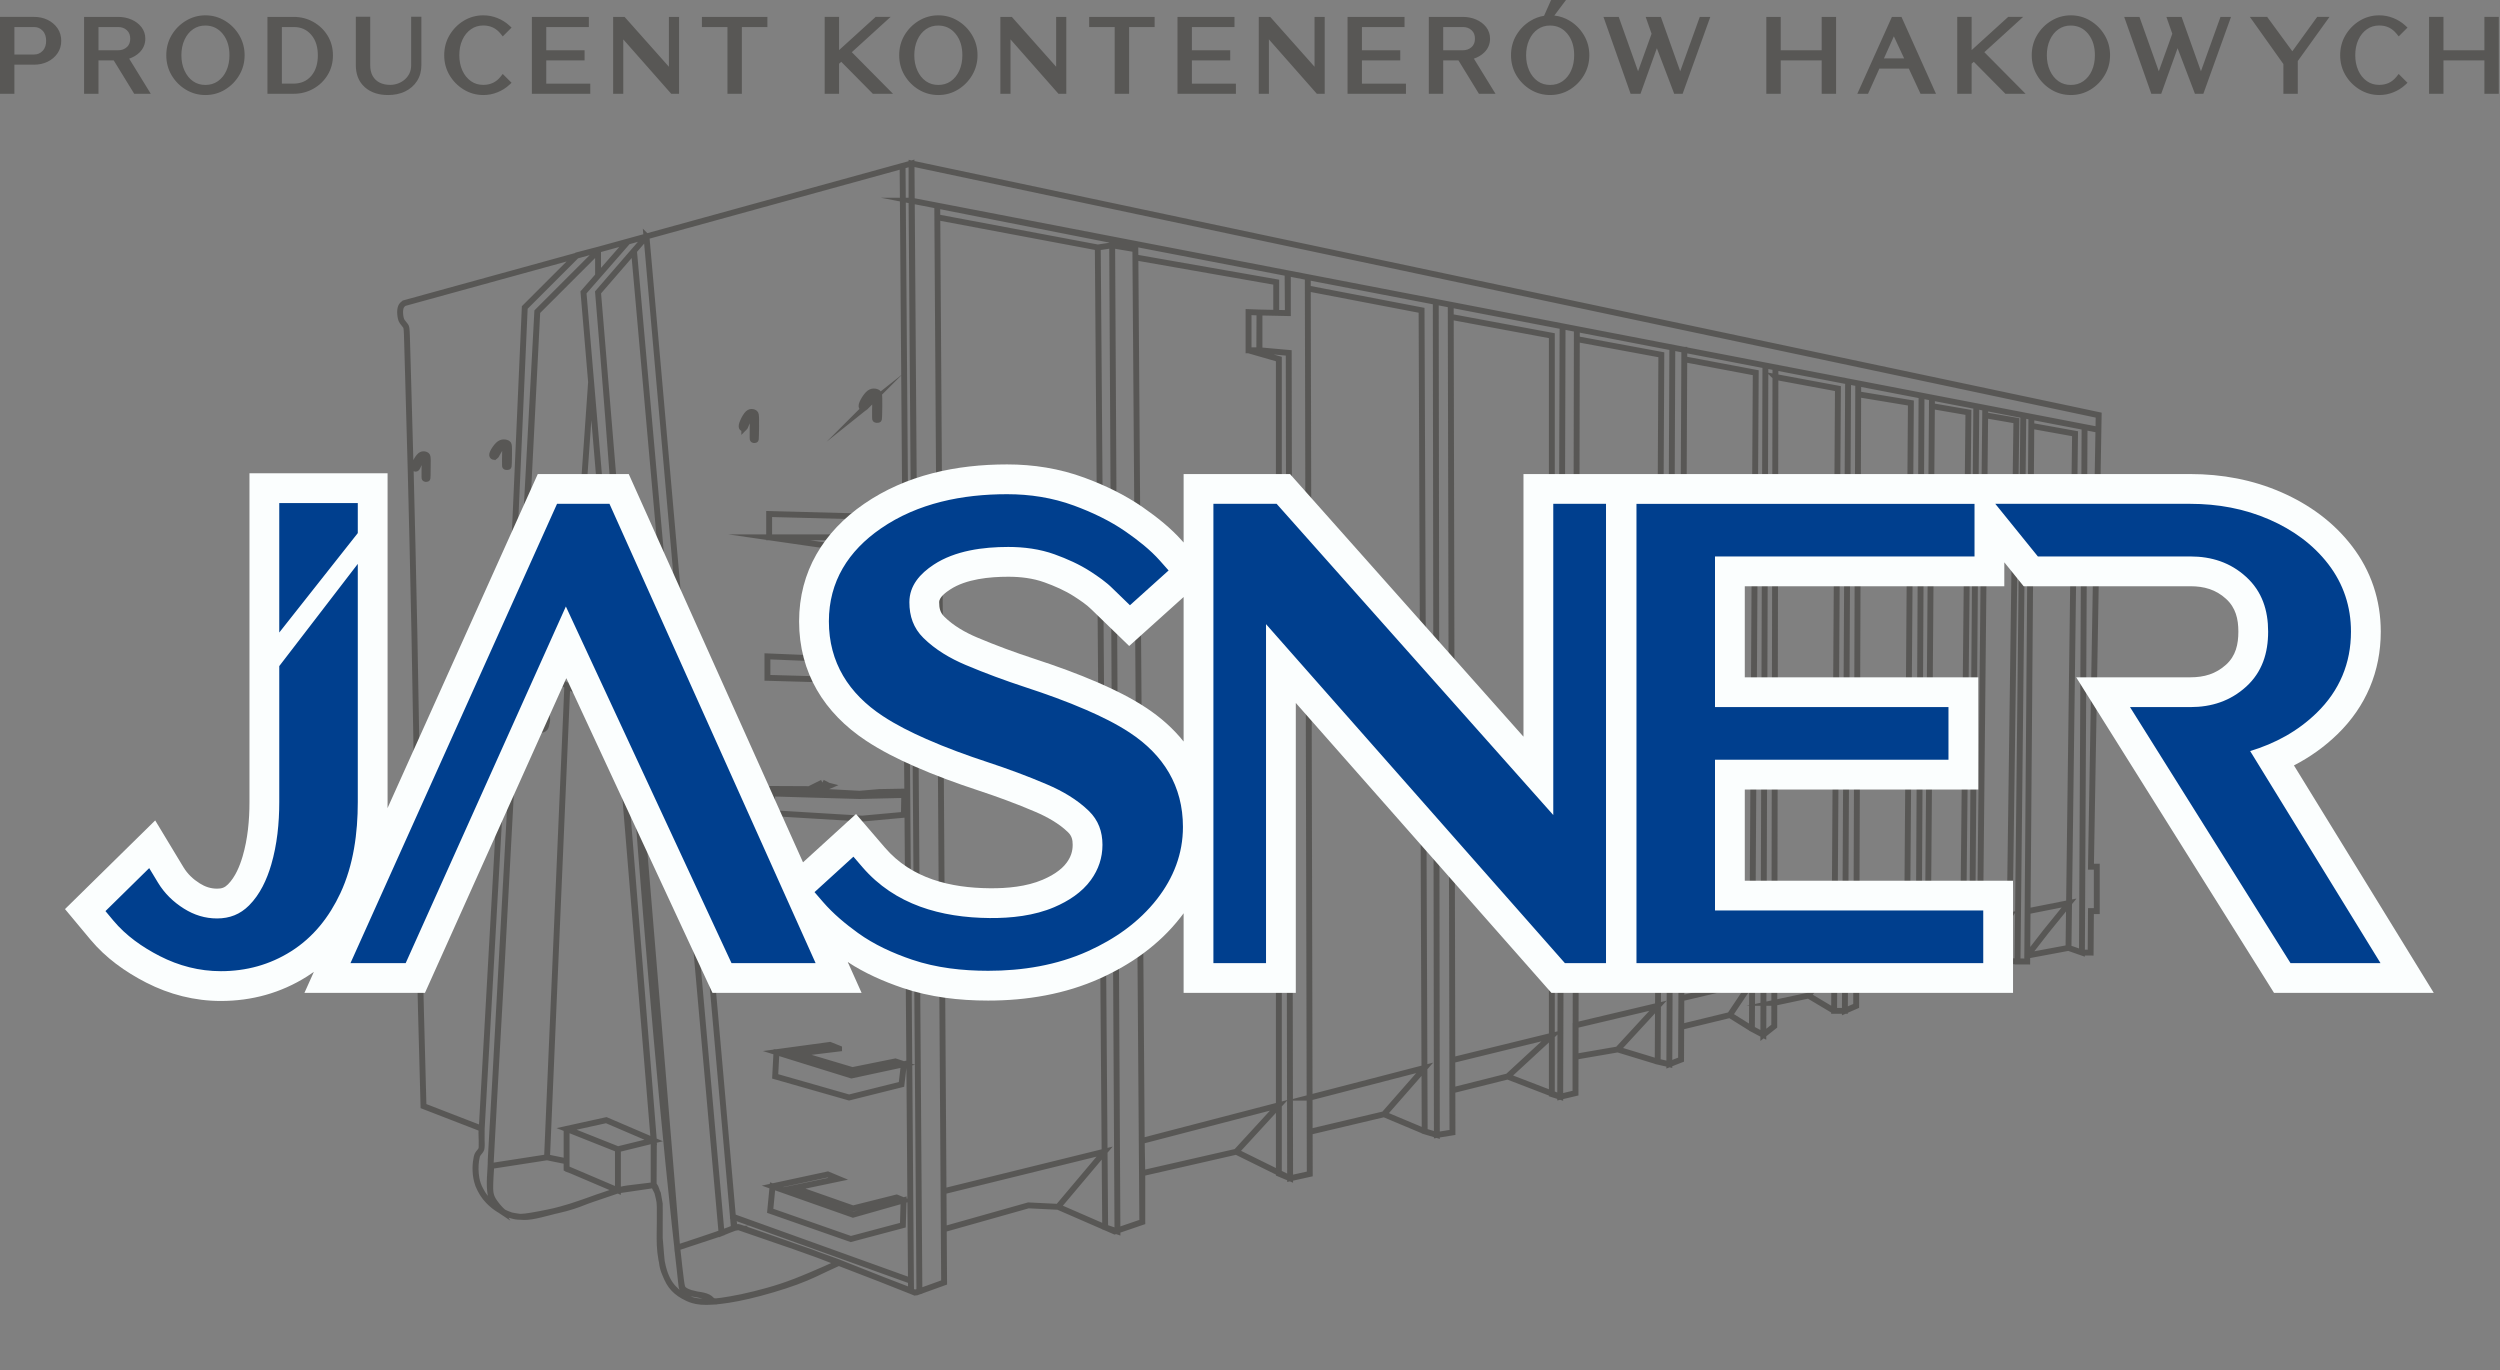 <?xml version="1.0" encoding="UTF-8" standalone="no"?> <svg xmlns="http://www.w3.org/2000/svg" xmlns:xlink="http://www.w3.org/1999/xlink" xmlns:serif="http://www.serif.com/" width="100%" height="100%" viewBox="0 0 208 114" version="1.1" xml:space="preserve" style="fill-rule:evenodd;clip-rule:evenodd;stroke-miterlimit:22.926;"><rect x="0" y="0" width="208" height="114" fill="#808080" stroke="none"/> <g> <path d="M168.668,79.506l0.028,-3.692l3.451,-0.682l-1.929,2.377l-1.55,1.997Zm-0.329,-44.955l0.673,0.13l-0.348,45.318l-0.806,-0l0.481,-45.448Zm0.673,0.13l4.424,0.854l-0.219,43.719l-1.118,-0.389l0.545,-42.78l-3.638,-0.656l0.006,-0.748Zm-4.3,45.243l0,-3.178l2.5,-0.576l-2.5,3.754Zm0.46,-45.985l3.167,0.612l-0.481,45.433l-0.697,-0.014l0.603,-44.972l-2.598,-0.45l0.006,-0.609Zm-4.774,43.971l0,2.928l1.625,0.134l1.319,-3.849l-2.944,0.787Zm-5.957,3.596l0,-2.035l4.224,-1.03l-2.195,2.717l-2.029,0.348Zm9.986,-47.71l0.745,0.143l-0.472,47.197l-0.636,0.03l0.363,-47.37Zm-3.686,-0.712l3.686,0.712l-0.363,47.37l-0.762,-0.073l0.47,-46.781l-3.037,-0.526l0.006,-0.702Zm-0.869,-0.168l0.869,0.168l-0.374,48.944l-0.745,0.198l0.25,-49.31Zm-0,0l-0.25,49.31l-1.009,-0l0.025,-0.025l0.348,-48.671l-4.384,-0.726l0.003,-0.904l5.267,1.016Zm-6.111,-1.179l0.844,0.163l-0.171,51.793l-0.94,0.411l0.267,-52.367Zm-6.139,51.7l0.005,-2.47l4.996,-1.013l-2.157,2.878l-2.844,0.605Zm-7.733,-0.376l-0.011,2.375l4.046,-0.984l1.858,-2.779l-5.893,1.388Zm7.825,-51.699l5.202,0.969l-0.318,51.773l0.896,-0l0.267,-52.367l-6.044,-1.167l-0.003,0.792Zm-0.832,-0.953l0.835,0.161l-0.098,54.806l-0.909,0.725l0.172,-55.692Zm-6.747,-1.303l-0,0.783l5.943,1.121l-0.319,54.587l0.951,0.504l0.172,-55.692l-6.747,-1.303Zm-9.053,58.814l0,-2.615l6.862,-1.626l-3.348,3.635l-3.514,0.606Zm8.055,-59.006l0.998,0.192l-0.27,59.056l-0.977,0.385l0.249,-59.633Zm-7.945,-0.7l7.031,1.303l-0.303,58.809l0.968,0.221l0.249,-59.633l-7.944,-1.534l-0.001,0.834Zm-67.2,16.491l5.027,0.727l0,-0.727l-5.027,0Zm-0,-1.938l-0,1.938l6.966,0l3.937,0.394l0,-1.878l-3.907,-0.272l-6.996,-0.182Zm-0.143,11.842l-0,1.787l6.422,0.181l4.481,-0.182l-0,-1.658l-4.574,0.133l-6.329,-0.261Zm0.395,11.41l-0.002,1.635l7.493,0.454l3.468,-0.318l0.03,-1.649l-3.721,0.09l-7.268,-0.212Zm4.179,-0.909l-1.09,0.545l-3.089,-0.015l-0,0.379l7.268,0.212l3.721,-0.09l0.005,-0.281l-2.09,0.038l-1.637,0.141l-3.595,-0.194l1.083,-0.462l-0.122,-0.031l-0.454,-0.242Zm-4.076,12.035l-0,1.859l6.689,0.954l3.952,-0.727l0.075,-1.897l-3.962,0.72l-6.754,-0.909Zm3.907,-1.121l-3.907,1.121l6.754,0.909l3.962,-0.72l-0.733,-0.185l-3.259,0.571l-4.574,-0.605l2.806,-0.799l-1.049,-0.292Zm-3.653,11.516l-0.106,2.014l6.148,1.757l4.362,-1.09l0.197,-1.681l-4.361,0.939l-6.24,-1.939Zm5.21,-0.303l-0.757,-0.303l-4.453,0.606l6.24,1.939l4.361,-0.939l-0.707,-0.231l-3.572,0.722l-4.595,-1.37l3.483,-0.424Zm-5.534,11.464l-0.197,2.037l6.708,2.347l4.331,-1.151l0.061,-2.067l-4.209,1.196l-6.694,-2.362Zm4.594,-0.989l-4.594,0.989l6.694,2.362l4.209,-1.196l-0.583,-0.236l-3.626,0.91l-4.865,-1.708l3.63,-0.761l-0.865,-0.36Zm-7.89,3.521l14.809,5.33l0.011,0.825l-8.317,-3.205l-6.036,-2.081l-0.311,0.054l-0.156,-0.923Zm-0.036,0.99c-0.225,0.084 -0.568,0.225 -1.352,0.498c-0.784,0.273 -2.008,0.677 -2.622,0.879c-0.615,0.203 -0.62,0.205 -0.623,0.206c-0.002,0.001 -0.002,0.001 -0.002,0.004c0,0.004 0.001,0.01 0.06,0.54c0.059,0.528 0.175,1.58 0.252,2.154c0.077,0.575 0.115,0.673 0.23,0.774c0.114,0.101 0.307,0.206 0.586,0.29c0.279,0.084 0.644,0.148 0.904,0.208c0.261,0.059 0.416,0.114 0.552,0.201c0.137,0.087 0.255,0.206 0.404,0.258c0.148,0.051 0.327,0.035 0.716,-0.021c0.388,-0.057 0.987,-0.154 1.667,-0.297c0.68,-0.144 1.441,-0.334 2.17,-0.539c0.728,-0.205 1.423,-0.426 2.267,-0.752c0.845,-0.326 1.838,-0.757 2.474,-1.036c0.637,-0.279 0.916,-0.407 1.058,-0.473c0.142,-0.066 0.146,-0.07 0.144,-0.073c-0.001,-0.004 -0.009,-0.007 -0.805,-0.293c-0.795,-0.286 -2.378,-0.856 -3.751,-1.342c-1.371,-0.487 -2.532,-0.891 -3.14,-1.097c-0.607,-0.207 -0.66,-0.215 -0.69,-0.221c-0.031,-0.005 -0.038,-0.006 -0.044,-0.006c-0.006,0 -0.011,0.001 -0.067,0.015c-0.056,0.014 -0.163,0.04 -0.388,0.123Zm-20.157,-3.588c-0.007,0.397 0.017,0.599 0.066,0.784c0.049,0.185 0.123,0.352 0.305,0.611c0.181,0.259 0.469,0.609 0.72,0.807c0.25,0.197 0.463,0.243 0.672,0.284c0.208,0.041 0.412,0.079 0.662,0.108c0.25,0.029 0.546,0.05 1.017,-0.024c0.471,-0.074 1.118,-0.245 1.668,-0.387c0.551,-0.141 1.006,-0.255 1.565,-0.431c0.559,-0.175 1.222,-0.413 1.897,-0.648c0.676,-0.234 1.364,-0.465 1.708,-0.58l0.343,-0.116l-0.306,-0.13c-0.306,-0.13 -0.918,-0.391 -1.629,-0.693c-0.71,-0.303 -1.519,-0.647 -1.924,-0.82c-0.406,-0.173 -0.409,-0.174 -0.41,-0.174c-0.001,-0.001 -0.001,-0.001 -0.001,-0.002l-0,-0.604c-0,-0.001 -0,-0.001 -0.001,-0.001c-0,0 -0.001,-0 -0.269,-0.054c-0.269,-0.055 -0.804,-0.164 -1.075,-0.219c-0.27,-0.055 -0.276,-0.057 -0.281,-0.057c-0.005,-0 -0.01,0 -0.723,0.111c-0.713,0.111 -2.136,0.331 -2.905,0.45c-0.769,0.119 -0.885,0.137 -0.945,0.146c-0.059,0.009 -0.062,0.01 -0.064,0.012c-0.001,0.001 -0.002,0.004 -0.002,0.012c-0.001,0.008 -0.002,0.022 -0.022,0.324c-0.02,0.303 -0.059,0.894 -0.066,1.291Zm11.96,-77.764l-2.99,3.455l6.588,79.481l3.687,-1.217l-7.285,-81.719Zm1.038,-1.199l7.277,82.494l-1.03,0.424l-7.285,-81.719l1.038,-1.199Zm0.599,75.216l0,3.719l-2.974,0.436l0,-3.423l2.974,-0.732Zm-7.244,-0.964l3.301,-0.727l3.943,1.691l-2.974,0.732l-4.27,-1.696Zm-0,-0l-0,3.301l4.27,1.818l0,-3.423l-4.27,-1.696Zm-1.627,2.364l1.627,0.331l-0,-2.695l3.301,-0.727l3.943,1.691l-2.942,-35.544l-4.243,-2.285l-1.686,39.229Zm1.686,-39.229l-1.686,39.229l-4.701,0.728l2.161,-39.678l0.076,0.076c0.178,0.383 0.355,0.765 0.576,1.206c0.221,0.44 0.485,0.938 0.664,1.254c0.179,0.316 0.275,0.452 0.371,0.572c0.097,0.121 0.195,0.226 0.317,0.257c0.122,0.031 0.269,-0.013 0.359,-0.125c0.091,-0.112 0.127,-0.292 0.148,-0.443c0.022,-0.151 0.03,-0.274 0.005,-0.457c-0.025,-0.183 -0.084,-0.428 -0.2,-0.766c-0.117,-0.338 -0.291,-0.769 -0.433,-1.093c-0.142,-0.324 -0.25,-0.542 -0.414,-0.821c-0.163,-0.279 -0.381,-0.62 -0.572,-0.872c-0.19,-0.252 -0.352,-0.417 -0.4,-0.532c-0.047,-0.116 0.02,-0.183 0.118,-0.198c0.098,-0.015 0.227,0.023 0.443,0.104c0.215,0.081 0.519,0.205 0.818,0.337c0.3,0.132 0.595,0.272 0.948,0.455c0.353,0.184 0.763,0.41 1.006,0.545c0.244,0.135 0.32,0.178 0.396,0.222Zm-4.046,0.589c0.344,0.76 0.867,1.831 1.22,2.407c0.353,0.576 0.534,0.657 0.711,0.591c0.177,-0.065 0.348,-0.278 0.414,-0.54c0.066,-0.262 0.025,-0.575 -0.151,-1.1c-0.177,-0.525 -0.49,-1.262 -0.773,-1.802c-0.283,-0.541 -0.535,-0.884 -0.732,-1.167c-0.197,-0.282 -0.338,-0.504 -0.363,-0.615c-0.025,-0.111 0.066,-0.111 0.464,0.035c0.399,0.146 1.106,0.439 1.797,0.793c0.692,0.353 1.368,0.767 2.327,1.301c0.959,0.533 2.201,1.187 2.823,1.527c0.622,0.341 0.624,0.367 0.593,0.005c-0.03,-0.362 -0.094,-1.113 -0.126,-1.489c-0.031,-0.375 -0.031,-0.375 -0.579,-0.697c-0.548,-0.322 -1.643,-0.965 -2.468,-1.449c-0.825,-0.483 -1.38,-0.807 -1.949,-1.098c-0.568,-0.291 -1.15,-0.549 -1.681,-0.696c-0.53,-0.147 -1.009,-0.182 -1.311,-0.196c-0.301,-0.013 -0.424,-0.005 -0.572,0.06c-0.148,0.065 -0.321,0.187 -0.428,0.313c-0.107,0.127 -0.147,0.258 -0.167,0.415c-0.02,0.156 -0.02,0.338 -0.01,0.524c0.011,0.187 0.033,0.378 0.083,0.581c0.05,0.204 0.128,0.419 0.249,0.753c0.121,0.333 0.285,0.783 0.629,1.544Zm8.173,-0.429l-3.781,-2.222l1.631,-23.211l2.15,25.433Zm-1.569,-36.343l0,2.064l-1.211,1.386l0.63,7.46l-1.631,23.211l-1.462,-0.849l-1.454,-0.605l-0.848,-0.106l-0.479,0.015l1.399,-27.52l5.056,-5.056Zm-6.784,36.462l-0.727,-1.999c-0.722,12.855 -1.445,25.71 -2.168,38.565c-0.07,0.405 0.04,1.159 -0.007,1.567c-0.042,0.366 -0.311,0.398 -0.394,0.741c-0.219,0.904 -0.088,2.062 0.214,2.618c0.25,0.461 0.308,0.633 0.769,1.12l0.476,0.425l0.502,0.336c-0.27,-0.425 -0.716,-0.78 -0.81,-1.275c-0.186,-0.972 -0,-1.979 -0,-2.968l0.934,-16.537l1.211,-22.593Zm6.914,-36.592l-5.186,5.186l-1.485,27.529l-0.788,-0l1.231,-27.879l4.344,-4.344l1.884,-0.492Zm3.898,-1.074l-4.028,4.654c2.314,27.551 3.83,55.182 6.94,82.655c0.116,1.024 2.161,0.392 2.606,1.321c-0,0 -1.249,0.065 -1.863,-0.188c-0.863,-0.355 -1.542,-0.832 -1.944,-1.744c-0.455,-1.029 -0.396,-0.879 -0.604,-3.358l0,-2.848l-0.153,-0.867l-0.355,-0.69l0,-0.492l0.018,-3.235l-2.568,-31.872l-3.288,-38.682l3.698,-4.23l1.541,-0.424Zm18.166,14.248c-0.073,0.058 -0.163,0.051 -0.221,-0.004c-0.058,-0.055 -0.082,-0.159 0.006,-0.374c0.087,-0.215 0.287,-0.54 0.466,-0.728c0.178,-0.189 0.336,-0.24 0.483,-0.243c0.146,-0.003 0.282,0.041 0.362,0.102c0.081,0.06 0.106,0.136 0.113,0.503c0.008,0.367 -0.004,1.024 -0.013,1.364c-0.01,0.34 -0.017,0.364 -0.056,0.379c-0.038,0.015 -0.106,0.022 -0.156,0.017c-0.05,-0.005 -0.082,-0.022 -0.102,-0.037c-0.019,-0.016 -0.026,-0.029 -0.03,-0.16c-0.004,-0.132 -0.004,-0.382 -0,-0.664c0.004,-0.282 0.012,-0.596 0.014,-0.797c0.003,-0.201 0.001,-0.288 -0.034,-0.343c-0.035,-0.056 -0.101,-0.079 -0.166,-0.055c-0.064,0.023 -0.125,0.093 -0.206,0.224c-0.08,0.131 -0.18,0.322 -0.257,0.48c-0.077,0.156 -0.131,0.279 -0.203,0.336Zm-10.027,1.687c-0.059,0.057 -0.133,0.05 -0.18,-0.005c-0.046,-0.054 -0.066,-0.157 0.005,-0.37c0.072,-0.212 0.234,-0.535 0.379,-0.721c0.146,-0.187 0.274,-0.237 0.393,-0.24c0.119,-0.004 0.23,0.04 0.295,0.1c0.066,0.06 0.086,0.135 0.092,0.499c0.006,0.363 -0.003,1.013 -0.011,1.35c-0.008,0.337 -0.014,0.36 -0.045,0.375c-0.031,0.015 -0.087,0.023 -0.128,0.018c-0.04,-0.006 -0.066,-0.023 -0.082,-0.038c-0.016,-0.015 -0.022,-0.028 -0.025,-0.158c-0.003,-0.13 -0.003,-0.378 0.001,-0.657c0.003,-0.28 0.009,-0.591 0.011,-0.789c0.002,-0.199 0,-0.286 -0.028,-0.34c-0.028,-0.055 -0.082,-0.078 -0.134,-0.055c-0.053,0.023 -0.103,0.092 -0.168,0.222c-0.066,0.129 -0.147,0.32 -0.21,0.475c-0.062,0.156 -0.106,0.277 -0.165,0.334Zm-20.72,2.368c-0.068,0.05 -0.154,0.044 -0.209,-0.004c-0.055,-0.048 -0.078,-0.138 0.005,-0.324c0.084,-0.187 0.273,-0.469 0.443,-0.633c0.169,-0.163 0.318,-0.207 0.457,-0.21c0.14,-0.003 0.268,0.035 0.345,0.088c0.076,0.052 0.1,0.118 0.107,0.437c0.007,0.318 -0.004,0.888 -0.013,1.184c-0.009,0.295 -0.017,0.315 -0.053,0.328c-0.036,0.014 -0.101,0.02 -0.148,0.015c-0.048,-0.004 -0.078,-0.019 -0.096,-0.032c-0.019,-0.013 -0.026,-0.025 -0.029,-0.139c-0.004,-0.114 -0.004,-0.331 -0,-0.576c0.003,-0.245 0.011,-0.517 0.013,-0.692c0.003,-0.174 0.001,-0.25 -0.032,-0.298c-0.033,-0.048 -0.096,-0.068 -0.157,-0.048c-0.061,0.021 -0.119,0.081 -0.196,0.195c-0.076,0.114 -0.171,0.28 -0.244,0.416c-0.073,0.137 -0.124,0.243 -0.193,0.293Zm-6.542,0.989c-0.055,0.05 -0.125,0.044 -0.169,-0.004c-0.044,-0.048 -0.063,-0.138 0.004,-0.324c0.068,-0.187 0.221,-0.469 0.358,-0.633c0.137,-0.163 0.258,-0.207 0.371,-0.21c0.112,-0.003 0.216,0.036 0.278,0.088c0.062,0.052 0.081,0.119 0.087,0.437c0.005,0.318 -0.004,0.889 -0.011,1.184c-0.007,0.295 -0.013,0.315 -0.042,0.329c-0.03,0.013 -0.082,0.019 -0.121,0.015c-0.038,-0.005 -0.062,-0.02 -0.077,-0.033c-0.015,-0.013 -0.021,-0.025 -0.024,-0.139c-0.003,-0.114 -0.003,-0.331 0,-0.576c0.003,-0.245 0.009,-0.517 0.011,-0.692c0.002,-0.174 0.001,-0.25 -0.026,-0.298c-0.026,-0.048 -0.078,-0.068 -0.127,-0.047c-0.049,0.02 -0.096,0.081 -0.158,0.194c-0.062,0.114 -0.139,0.28 -0.198,0.417c-0.059,0.136 -0.1,0.242 -0.156,0.292Zm86.17,49.241l-0,2.514l4.616,-1.164l3.665,-3.38l-8.281,2.03Zm9.174,-61.054l1.186,0.229l-0.111,63.568l-1.272,0.303l0.197,-64.1Zm-9.304,-0.79l8.411,1.568l0,63.1l0.696,0.222l0.197,-64.1l-9.306,-1.796l0.002,1.006Zm-1.246,-1.246l1.244,0.24l0.145,68.864l-1.299,0.21l-0.09,-69.314Zm-10.498,66.211l0.006,2.843l6.187,-1.464l3.382,-3.859l-9.575,2.48Zm-13.918,6.285l-0.048,-2.683l11.408,-2.969l-3.546,3.866l-7.814,1.786Zm13.769,-73.612l9.465,1.817l0.259,68.31l1.013,0.303l-0.09,-69.314l-10.649,-2.056l0.002,0.94Zm-4.93,5.147l2.521,0.726l0,67.771l0.937,0.392l-0.115,-68.674l-2.434,-0.219l-0.909,0.004Zm3.247,-6.411l0.024,3.314l-2.362,-0.05l-0,3.143l2.434,0.219l0.115,68.674l1.635,-0.363l-0.165,-74.613l-1.681,-0.324Zm-2.338,3.264l-0.909,-0.033l0,3.18l0.893,-0.004l0.016,-3.143Zm-12.202,-6.071l-0,0.49l1.875,0.317l0.005,0.681l11.715,2.059l0,2.554l0.969,0.02l0,-3.31l-14.564,-2.811Zm-0.054,0.481l1.929,0.326l0.579,80.935l-2.069,0.708l-0.439,-81.969Zm-14.031,78.708l13.401,-3.302l-3.87,4.593l-2.468,-0.121l-7.043,1.989l-0.02,-3.159Zm12.835,-78.527l-13.351,-2.514l-0.006,-0.968l14.553,2.874l0,0.427l-1.196,0.181Zm1.196,-0.181l-1.196,0.181l0.613,81.524l1.022,0.343l-0.439,-82.048Zm-16.693,-3.714l0.656,90.749l2.055,-0.741l-0.571,-89.595l-2.14,-0.413Zm-0,-3.098l0.654,93.848l-0.381,0.098l-0.317,-0.128l-0.7,-93.613l0.744,-0.205Zm-0,-0l-0,3.098l98.749,19.062l0.021,-1.209l-98.77,-20.951Zm2.682,88.679l7.043,-1.989l2.468,0.121l4.707,2.049l2.301,-0.787l0,-4.059l7.814,-1.786l4.483,2.21l1.635,-0.363l-0.008,-3.503l6.187,-1.464l3.379,1.42l1.016,0.304l1.299,-0.21l-0.013,-3.5l4.603,-1.151l4.374,1.683l1.272,-0.303l0,-3.028l3.514,-0.606l3.324,1.012l0.968,0.221l0.977,-0.385l0.013,-2.726l4.046,-0.984l1.835,1.145l0.951,0.504l0.909,-0.725l0.003,-1.939l2.844,-0.605l2.132,1.272l0.896,-0l0.94,-0.411l0.007,-2.187l2.029,-0.348l1.325,1.068l1.827,-0l0.745,-0.198l0.009,-1.212l3.688,0.35l0.636,-0.03l0.012,-1.212l3.952,0.075l0.004,-0.493l3.431,-0.641l1.118,0.389l0.724,0.004l0.027,-3.453l0.485,0l-0,-3.695l-0.485,0l0.642,-37.579l-98.77,-20.934l-42.219,11.63c-0.101,0.081 -0.202,0.161 -0.263,0.313c-0.06,0.151 -0.08,0.373 -0.06,0.605c0.02,0.233 0.068,0.484 0.171,0.616l0.283,0.364c0.12,0.154 0.091,0.505 0.202,4.22c0.111,3.715 0.313,10.822 0.525,21.281c0.212,10.459 0.354,24.271 0.545,31.437l0.212,7.966l4.843,1.875l-0.007,1.567c-0.002,0.323 -0.313,0.364 -0.414,0.818c-0.101,0.454 -0.162,1.221 0.02,1.938c0.182,0.717 0.606,1.383 1.151,1.888c0.545,0.505 1.211,0.848 1.726,1.01c0.515,0.161 0.879,0.141 1.666,0.01c0.787,-0.132 1.999,-0.374 2.857,-0.606c0.858,-0.232 1.363,-0.454 1.868,-0.646c0.504,-0.192 1.009,-0.354 1.453,-0.505c0.445,-0.151 0.828,-0.293 1.232,-0.394c0.404,-0.101 0.83,-0.141 1.242,-0.191l1.512,-0.186c0.193,-0.024 0.461,1.183 0.486,1.427c0.04,0.404 0.022,1.02 0.022,1.656c0,0.636 -0.031,1.171 -0.001,1.918c0.03,0.747 0.192,1.676 0.434,2.352c0.242,0.677 0.565,1.101 0.949,1.444c0.384,0.343 0.828,0.606 1.302,0.757c0.475,0.152 0.98,0.192 1.727,0.141c0.747,-0.05 1.736,-0.191 2.988,-0.484c1.252,-0.293 2.766,-0.737 3.947,-1.171c1.181,-0.434 2.022,-0.874 2.534,-1.111l1.057,-0.487l5.966,2.366l0.317,0.128l0.381,-0.098l2.057,-0.742l-0.023,-3.579l-0.006,-0.848Z" style="fill:none;fill-rule:nonzero;stroke:#585755;stroke-width:0.49px;"></path> <path d="M128.466,1.314l0.585,-1.314l1.239,0l-0.97,1.293c0.453,0.049 0.88,0.194 1.278,0.435c0.494,0.299 0.887,0.698 1.183,1.193c0.306,0.514 0.452,1.075 0.452,1.673c-0,0.597 -0.146,1.158 -0.452,1.672c-0.295,0.495 -0.69,0.895 -1.183,1.193c-0.498,0.302 -1.044,0.448 -1.627,0.448c-0.581,0 -1.129,-0.147 -1.626,-0.447c-0.493,-0.298 -0.889,-0.699 -1.184,-1.194c-0.305,-0.513 -0.445,-1.077 -0.445,-1.672c-0,-0.596 0.14,-1.16 0.445,-1.673c0.295,-0.495 0.691,-0.895 1.184,-1.193c0.351,-0.212 0.726,-0.351 1.121,-0.414Zm-127.268,4.067l0,2.421l-1.198,0l0,-6.396l2.839,0c0.388,0 0.766,0.073 1.117,0.243c0.332,0.162 0.613,0.391 0.825,0.694c0.218,0.314 0.314,0.672 0.314,1.053c0,0.379 -0.097,0.733 -0.314,1.046c-0.211,0.304 -0.493,0.535 -0.825,0.696c-0.351,0.17 -0.728,0.243 -1.117,0.243l-1.641,0Zm8.265,-0.355l-1.269,-0l-0,2.776l-1.198,0l-0,-6.396l2.839,0c0.383,0 0.756,0.069 1.108,0.224c0.325,0.142 0.61,0.345 0.827,0.628c0.214,0.28 0.321,0.603 0.321,0.956c-0,0.45 -0.165,0.84 -0.487,1.154c-0.247,0.24 -0.538,0.405 -0.857,0.512l1.797,2.922l-1.378,0l-1.703,-2.776Zm7.627,2.881c-0.581,0 -1.129,-0.147 -1.626,-0.447c-0.493,-0.298 -0.889,-0.699 -1.184,-1.194c-0.305,-0.513 -0.445,-1.077 -0.445,-1.672c-0,-0.596 0.14,-1.16 0.445,-1.673c0.295,-0.495 0.691,-0.895 1.184,-1.193c0.498,-0.301 1.044,-0.453 1.626,-0.453c0.584,-0 1.128,0.151 1.627,0.453c0.494,0.299 0.887,0.698 1.183,1.193c0.305,0.514 0.452,1.075 0.452,1.673c-0,0.597 -0.147,1.158 -0.452,1.672c-0.295,0.495 -0.69,0.895 -1.183,1.193c-0.498,0.302 -1.044,0.448 -1.627,0.448Zm7.356,-0.105l-2.194,0l0,-6.396l2.194,0c0.575,0 1.119,0.136 1.621,0.417c0.492,0.277 0.891,0.655 1.187,1.136c0.309,0.502 0.447,1.058 0.447,1.645c0,0.587 -0.139,1.143 -0.447,1.644c-0.296,0.481 -0.694,0.862 -1.188,1.138c-0.502,0.279 -1.045,0.416 -1.62,0.416Zm7.84,0.105c-0.711,0 -1.399,-0.173 -1.939,-0.656c-0.536,-0.478 -0.743,-1.127 -0.743,-1.834l-0,-4.027l1.198,0l-0,4.027c-0,0.311 0.05,0.636 0.207,0.908c0.137,0.239 0.327,0.419 0.571,0.545c0.276,0.141 0.587,0.191 0.895,0.191c0.212,0 0.42,-0.039 0.62,-0.11c0.206,-0.074 0.396,-0.179 0.563,-0.321c0.17,-0.143 0.304,-0.316 0.403,-0.515c0.108,-0.218 0.147,-0.457 0.147,-0.698l0,-4.027l0.85,0l-0,4.027c-0,0.472 -0.106,0.925 -0.363,1.325c-0.244,0.38 -0.579,0.666 -0.984,0.863c-0.445,0.217 -0.932,0.302 -1.425,0.302Zm7.927,0c-0.582,0 -1.129,-0.151 -1.626,-0.453c-0.492,-0.299 -0.889,-0.698 -1.184,-1.193c-0.304,-0.511 -0.445,-1.073 -0.445,-1.667c0,-0.596 0.14,-1.16 0.445,-1.673c0.296,-0.496 0.69,-0.9 1.185,-1.199c0.497,-0.3 1.044,-0.447 1.625,-0.447c0.405,-0 0.796,0.076 1.171,0.227c0.367,0.148 0.701,0.351 0.991,0.62l0.187,0.173l-0.733,0.733l-0.171,-0.213c-0.374,-0.464 -0.849,-0.694 -1.445,-0.694c-0.375,-0 -0.718,0.094 -1.025,0.309c-0.317,0.221 -0.546,0.519 -0.71,0.867c-0.191,0.406 -0.263,0.851 -0.263,1.297c0,0.445 0.075,0.886 0.263,1.292c0.162,0.348 0.39,0.644 0.705,0.866c0.308,0.218 0.655,0.309 1.03,0.309c0.597,0 1.073,-0.225 1.444,-0.693l0.171,-0.215l0.734,0.734l-0.187,0.173c-0.291,0.269 -0.624,0.476 -0.988,0.619c-0.375,0.155 -0.769,0.228 -1.174,0.228Zm5.236,-5.657l-0,1.931l3.187,0l0,0.845l-3.187,-0l-0,1.932l3.662,0l-0,0.844l-4.86,0l-0,-6.396l4.741,0l-0,0.844l-3.543,0Zm6.407,1.028l-0,4.524l-0.844,0l-0,-6.396l0.954,0l3.686,4.146l-0,-4.146l0.846,0l-0,6.396l-0.653,0l-3.989,-4.524Zm8.667,-1.028l-2.125,0l0,-0.844l5.449,0l0,0.844l-2.124,0l-0,5.552l-1.2,0l-0,-5.552Zm9.467,2.891l-0.179,0.161l0,2.5l-1.198,0l0,-6.396l1.198,0l0,2.763l3.042,-2.763l1.244,0l-3.227,2.936l3.426,3.46l-1.675,0l-2.631,-2.661Zm8.078,2.766c-0.581,0 -1.129,-0.147 -1.626,-0.447c-0.493,-0.298 -0.889,-0.699 -1.184,-1.194c-0.306,-0.513 -0.446,-1.077 -0.446,-1.672c0,-0.596 0.14,-1.16 0.446,-1.673c0.295,-0.495 0.691,-0.895 1.184,-1.193c0.498,-0.301 1.043,-0.453 1.626,-0.453c0.584,-0 1.128,0.151 1.627,0.453c0.493,0.299 0.887,0.698 1.182,1.193c0.306,0.514 0.453,1.075 0.453,1.673c-0,0.597 -0.147,1.158 -0.453,1.672c-0.295,0.495 -0.689,0.895 -1.182,1.193c-0.499,0.302 -1.045,0.448 -1.627,0.448Zm6.007,-4.629l-0,4.524l-0.845,0l0,-6.396l0.955,0l3.685,4.146l0,-4.146l0.846,0l0,6.396l-0.653,0l-3.988,-4.524Zm8.666,-1.028l-2.124,0l-0,-0.844l5.449,0l-0,0.844l-2.125,0l0,5.552l-1.2,0l0,-5.552Zm6.425,0l0,1.931l3.188,0l-0,0.845l-3.188,-0l0,1.932l3.662,0l0,0.844l-4.86,0l-0,-6.396l4.741,0l0,0.844l-3.543,0Zm6.407,1.028l0,4.524l-0.844,0l-0,-6.396l0.954,0l3.686,4.146l-0,-4.146l0.846,0l0,6.396l-0.653,0l-3.989,-4.524Zm7.741,-1.028l-0,1.931l3.187,0l0,0.845l-3.187,-0l-0,1.932l3.662,0l-0,0.844l-4.86,0l-0,-6.396l4.741,0l-0,0.844l-3.543,0Zm8.03,2.776l-1.269,-0l-0,2.776l-1.198,0l-0,-6.396l2.839,0c0.383,0 0.756,0.069 1.108,0.224c0.324,0.142 0.61,0.345 0.827,0.628c0.214,0.28 0.321,0.603 0.321,0.956c-0,0.45 -0.165,0.84 -0.487,1.154c-0.247,0.24 -0.538,0.405 -0.857,0.512l1.797,2.922l-1.378,0l-1.703,-2.776Zm16.506,-1.017l-1.361,3.793l-0.824,0l-2.257,-6.396l1.27,0l1.609,4.522l1.124,-3.122l-0.491,-1.4l1.264,0l1.609,4.522l1.628,-4.522l0.875,0l-2.301,6.396l-0.701,0l-1.444,-3.793Zm13.713,1.017l-3.407,-0l0,2.776l-1.198,0l0,-6.396l1.198,0l0,2.775l3.407,0l-0,-2.775l1.198,0l-0,6.396l-1.198,0l-0,-2.776Zm7.251,0.682l-2.451,0l-0.942,2.094l-0.892,0l2.877,-6.396l0.797,0l2.871,6.396l-1.286,0l-0.974,-2.094Zm5.404,-0.567l-0.179,0.161l0,2.5l-1.198,0l-0,-6.396l1.198,0l0,2.763l3.041,-2.763l1.245,0l-3.228,2.936l3.427,3.46l-1.675,0l-2.631,-2.661Zm8.077,2.766c-0.581,0 -1.128,-0.147 -1.625,-0.447c-0.493,-0.298 -0.89,-0.699 -1.185,-1.194c-0.305,-0.513 -0.445,-1.077 -0.445,-1.672c0,-0.596 0.14,-1.16 0.445,-1.673c0.296,-0.495 0.691,-0.895 1.185,-1.193c0.498,-0.301 1.043,-0.453 1.625,-0.453c0.585,-0 1.128,0.151 1.628,0.453c0.493,0.299 0.887,0.698 1.182,1.193c0.306,0.514 0.452,1.075 0.452,1.673c0,0.597 -0.146,1.158 -0.452,1.672c-0.295,0.495 -0.689,0.895 -1.182,1.193c-0.499,0.302 -1.045,0.448 -1.628,0.448Zm8.88,-3.898l-1.361,3.793l-0.825,0l-2.256,-6.396l1.27,0l1.609,4.522l1.123,-3.122l-0.491,-1.4l1.264,0l1.61,4.522l1.627,-4.522l0.875,0l-2.301,6.396l-0.7,0l-1.444,-3.793Zm8.802,1.319l-2.788,-3.922l1.439,0l2.093,2.86l2.068,-2.86l1.024,0l-2.638,3.672l0,2.724l-1.198,0l0,-2.474Zm7.979,2.579c-0.583,0 -1.129,-0.151 -1.627,-0.453c-0.491,-0.299 -0.888,-0.698 -1.183,-1.193c-0.305,-0.511 -0.445,-1.073 -0.445,-1.667c-0,-0.596 0.14,-1.16 0.445,-1.673c0.296,-0.496 0.69,-0.9 1.184,-1.199c0.497,-0.3 1.045,-0.447 1.626,-0.447c0.404,-0 0.796,0.076 1.17,0.227c0.367,0.148 0.701,0.351 0.991,0.62l0.187,0.173l-0.732,0.733l-0.172,-0.213c-0.374,-0.464 -0.848,-0.694 -1.444,-0.694c-0.375,-0 -0.718,0.094 -1.026,0.309c-0.316,0.221 -0.546,0.519 -0.71,0.867c-0.191,0.406 -0.263,0.851 -0.263,1.297c0,0.445 0.075,0.886 0.264,1.292c0.161,0.348 0.389,0.644 0.705,0.866c0.307,0.218 0.654,0.309 1.03,0.309c0.596,0 1.072,-0.225 1.443,-0.693l0.171,-0.215l0.734,0.734l-0.187,0.173c-0.29,0.269 -0.624,0.476 -0.988,0.619c-0.374,0.155 -0.768,0.228 -1.173,0.228Zm8.746,-2.881l-3.406,-0l0,2.776l-1.198,0l-0,-6.396l1.198,0l0,2.775l3.406,0l0,-2.775l1.198,0l0,6.396l-1.198,0l0,-2.776Zm-205.504,-2.776l0,2.285l1.641,0c0.282,0 0.513,-0.097 0.707,-0.302c0.219,-0.231 0.292,-0.526 0.292,-0.837c0,-0.313 -0.074,-0.611 -0.292,-0.842c-0.194,-0.206 -0.425,-0.304 -0.707,-0.304l-1.641,0Zm6.996,0l-0,1.931l1.641,0c0.275,0 0.516,-0.078 0.721,-0.264c0.206,-0.186 0.278,-0.43 0.278,-0.703c-0,-0.272 -0.073,-0.513 -0.279,-0.7c-0.204,-0.186 -0.445,-0.264 -0.72,-0.264l-1.641,0Zm8.896,4.817c0.376,-0 0.726,-0.093 1.036,-0.31c0.317,-0.222 0.545,-0.519 0.705,-0.87c0.186,-0.406 0.259,-0.849 0.259,-1.293c-0,-0.646 -0.147,-1.27 -0.56,-1.778c-0.373,-0.459 -0.851,-0.685 -1.442,-0.69c-0.374,-0.003 -0.717,0.093 -1.025,0.305c-0.319,0.219 -0.546,0.522 -0.708,0.87c-0.189,0.407 -0.264,0.847 -0.264,1.293c0,0.446 0.076,0.886 0.264,1.292c0.162,0.35 0.389,0.649 0.705,0.872c0.308,0.217 0.654,0.309 1.03,0.309Zm6.361,-4.817l-0,4.708l0.991,0c0.577,-0.009 1.068,-0.196 1.449,-0.635c0.417,-0.48 0.553,-1.097 0.553,-1.719c0,-0.628 -0.14,-1.242 -0.563,-1.724c-0.38,-0.434 -0.86,-0.63 -1.435,-0.63l-0.995,0Zm54.617,4.817c0.376,-0 0.726,-0.093 1.036,-0.31c0.317,-0.222 0.544,-0.519 0.705,-0.87c0.186,-0.406 0.259,-0.849 0.259,-1.293c-0,-0.646 -0.147,-1.27 -0.561,-1.778c-0.373,-0.459 -0.85,-0.685 -1.442,-0.69c-0.374,-0.003 -0.716,0.093 -1.025,0.305c-0.318,0.219 -0.546,0.522 -0.707,0.87c-0.189,0.407 -0.264,0.847 -0.264,1.293c0,0.446 0.076,0.886 0.264,1.292c0.161,0.35 0.389,0.649 0.704,0.872c0.308,0.217 0.655,0.309 1.031,0.309Zm42.007,-4.817l-0,1.931l1.641,0c0.275,0 0.515,-0.078 0.72,-0.264c0.207,-0.186 0.279,-0.43 0.279,-0.703c-0,-0.272 -0.073,-0.513 -0.279,-0.7c-0.204,-0.186 -0.445,-0.264 -0.72,-0.264l-1.641,0Zm8.896,4.817c0.376,-0 0.726,-0.093 1.036,-0.31c0.317,-0.222 0.545,-0.519 0.705,-0.87c0.186,-0.406 0.259,-0.849 0.259,-1.293c-0,-0.646 -0.147,-1.27 -0.56,-1.778c-0.373,-0.459 -0.851,-0.685 -1.442,-0.69c-0.375,-0.003 -0.717,0.093 -1.025,0.305c-0.319,0.219 -0.546,0.522 -0.708,0.87c-0.189,0.407 -0.264,0.847 -0.264,1.293c0,0.446 0.076,0.886 0.264,1.292c0.162,0.35 0.389,0.649 0.705,0.872c0.308,0.217 0.654,0.309 1.03,0.309Zm29.453,-2.208l-0.855,-1.837l-0.824,1.837l1.679,-0Zm13.871,2.208c0.377,-0 0.727,-0.093 1.036,-0.31c0.317,-0.222 0.545,-0.519 0.706,-0.87c0.186,-0.406 0.258,-0.849 0.258,-1.293c0,-0.646 -0.147,-1.27 -0.56,-1.778c-0.373,-0.459 -0.851,-0.685 -1.442,-0.69c-0.374,-0.003 -0.716,0.093 -1.025,0.305c-0.319,0.219 -0.546,0.522 -0.708,0.87c-0.188,0.407 -0.263,0.847 -0.263,1.293c-0,0.446 0.076,0.886 0.263,1.292c0.162,0.35 0.389,0.649 0.705,0.872c0.308,0.217 0.655,0.309 1.03,0.309" style="fill:#585755;"></path> <path d="M167.484,82.609l-38.404,0l-21.269,-24.123l0,24.123l-9.334,0l0,-6.626c-0.082,0.112 -0.167,0.224 -0.253,0.335c-1.756,2.255 -4.081,3.902 -6.672,5.073c-2.938,1.328 -6.135,1.857 -9.344,1.857c-2.402,0 -4.842,-0.282 -7.124,-1.058c-1.588,-0.539 -3.14,-1.227 -4.548,-2.144l1.15,2.563l-12.406,0l-12.162,-26.185l-11.762,26.185l-10.028,0l0.786,-1.749c-0.184,0.132 -0.373,0.259 -0.567,0.381c-2.177,1.376 -4.601,2.039 -7.172,2.039c-2.181,0 -4.282,-0.538 -6.22,-1.532c-1.75,-0.898 -3.364,-2.054 -4.629,-3.572l-2.118,-2.54l7.505,-7.377l2.348,3.889c0.342,0.565 0.801,1 1.359,1.35c0.451,0.283 0.906,0.438 1.441,0.438c0.388,-0 0.632,-0.082 0.907,-0.358c0.605,-0.604 0.981,-1.521 1.218,-2.329c0.426,-1.452 0.57,-3.005 0.57,-4.515l-0,-27.358l11.49,-0l-0,27.358c-0,0.168 -0.002,0.335 -0.004,0.502l12.5,-27.795l7.57,-0l14.499,32.304l4.41,-4.02l2.408,2.801c2.22,2.581 5.448,3.348 8.73,3.377c1.438,0.013 3.049,-0.135 4.383,-0.706c0.73,-0.313 1.54,-0.778 2.013,-1.434c0.328,-0.454 0.492,-0.914 0.492,-1.475c-0,-0.424 -0.079,-0.746 -0.387,-1.046c-0.76,-0.739 -1.756,-1.286 -2.725,-1.701c-1.55,-0.664 -3.135,-1.247 -4.736,-1.775c-1.803,-0.594 -3.59,-1.246 -5.328,-2.012c-1.379,-0.607 -2.738,-1.286 -3.997,-2.116c-3.51,-2.315 -5.589,-5.68 -5.589,-9.941c-0,-4.149 2.033,-7.45 5.398,-9.77c3.511,-2.419 7.699,-3.288 11.907,-3.288c2.192,0 4.359,0.34 6.419,1.099c1.719,0.633 3.389,1.432 4.895,2.481c1.163,0.81 2.301,1.71 3.244,2.773l0.129,0.145l0,-5.696l8.852,-0l19.424,21.851l0,-21.851l55.483,-0c2.623,-0 5.189,0.47 7.597,1.526c2.294,1.008 4.31,2.463 5.844,4.458c1.602,2.082 2.402,4.504 2.402,7.128c-0,3.306 -1.23,6.223 -3.598,8.529c-1.087,1.059 -2.306,1.92 -3.625,2.601l11.634,18.926l-13.291,0l-16.461,-26.257l9.498,0c1.144,0 2.123,-0.278 2.978,-1.057c0.804,-0.732 1.017,-1.687 1.017,-2.742c0,-1.059 -0.22,-1.992 -1.022,-2.726c-0.851,-0.779 -1.834,-1.052 -2.973,-1.052l-13.868,0l-1.61,-1.99l0,1.99l-21.592,0l0,7.577l19.425,0l0,9.335l-19.425,-0l0,7.588l22.318,-0l0,9.334Zm-69.007,-32.938l-4.529,4.076l-3.141,-3.044c-0.401,-0.401 -0.954,-0.767 -1.429,-1.075c-0.761,-0.493 -1.626,-0.868 -2.477,-1.176c-0.956,-0.346 -2.001,-0.468 -3.014,-0.468c-1.553,0 -3.511,0.19 -4.839,1.065c-0.312,0.206 -0.91,0.621 -0.91,1.055c-0,0.484 0.079,0.862 0.43,1.208c0.763,0.755 1.746,1.311 2.73,1.727c1.565,0.661 3.161,1.251 4.777,1.779c1.79,0.586 3.565,1.225 5.293,1.976c1.374,0.596 2.729,1.264 3.982,2.088c1.231,0.81 2.282,1.751 3.127,2.814l0,-12.025Z" style="fill:#fbfefe;"></path> <path d="M29.768,46.914l-0,19.82c-0,2.564 -0.353,5.236 -1.448,7.578c-0.923,1.973 -2.242,3.662 -4.097,4.834c-1.779,1.125 -3.742,1.656 -5.848,1.656c-1.788,0 -3.499,-0.444 -5.089,-1.26c-1.449,-0.743 -2.808,-1.695 -3.857,-2.953l-0.655,-0.786l3.639,-3.577l0.727,1.203c0.543,0.899 1.275,1.611 2.164,2.168c0.848,0.532 1.755,0.817 2.757,0.817c1.048,-0 1.918,-0.341 2.66,-1.083c0.917,-0.918 1.482,-2.154 1.843,-3.384c0.493,-1.681 0.67,-3.465 0.67,-5.213l-0,-11.316l6.534,-8.504Zm-6.534,5.713l-0,-10.773l6.534,0l-0,2.499l-6.534,8.274Zm163.979,9.861l10.845,17.643l-7.488,-0l-13.353,-21.301l5.019,0c1.77,0 3.333,-0.506 4.648,-1.703c1.335,-1.217 1.825,-2.802 1.825,-4.574c0,-1.776 -0.5,-3.34 -1.827,-4.554c-1.311,-1.2 -2.878,-1.702 -4.646,-1.702l-12.685,0l-3.542,-4.378l16.227,-0c2.281,-0 4.506,0.398 6.601,1.318c1.911,0.839 3.597,2.035 4.876,3.698c1.267,1.649 1.888,3.539 1.888,5.618c-0,2.638 -0.96,4.914 -2.85,6.754c-1.579,1.539 -3.471,2.556 -5.538,3.181Zm-105.005,18.282c-2.123,0 -4.309,-0.24 -6.327,-0.926c-1.577,-0.535 -3.142,-1.242 -4.497,-2.22c-1.044,-0.755 -2.066,-1.603 -2.909,-2.58l-0.707,-0.819l3.237,-2.95l0.746,0.867c2.704,3.143 6.55,4.203 10.586,4.239c1.797,0.016 3.716,-0.193 5.381,-0.907c1.167,-0.5 2.294,-1.218 3.047,-2.261c0.633,-0.878 0.96,-1.843 0.96,-2.925c-0,-1.102 -0.343,-2.05 -1.137,-2.822c-0.986,-0.959 -2.219,-1.664 -3.477,-2.202c-1.615,-0.693 -3.268,-1.302 -4.936,-1.851c-1.724,-0.568 -3.444,-1.195 -5.105,-1.927c-1.242,-0.547 -2.497,-1.169 -3.631,-1.917c-2.813,-1.855 -4.476,-4.448 -4.476,-7.872c0,-3.32 1.627,-5.869 4.327,-7.729c3.085,-2.127 6.807,-2.851 10.5,-2.851c1.901,0 3.775,0.288 5.562,0.946c1.516,0.559 3.008,1.264 4.336,2.19c0.987,0.687 2.006,1.481 2.807,2.384l0.732,0.825l-3.216,2.895l-1.451,-1.406c-0.526,-0.526 -1.212,-0.999 -1.834,-1.403c-0.919,-0.595 -1.953,-1.054 -2.981,-1.426c-1.231,-0.445 -2.553,-0.616 -3.858,-0.616c-2.085,0 -4.423,0.301 -6.203,1.474c-1.117,0.737 -2.024,1.723 -2.024,3.124c-0,1.16 0.336,2.15 1.165,2.97c0.993,0.982 2.228,1.706 3.508,2.247c1.63,0.689 3.291,1.303 4.972,1.853c1.713,0.56 3.422,1.174 5.076,1.893c1.232,0.535 2.483,1.146 3.607,1.885c2.816,1.852 4.433,4.449 4.433,7.851c0,2.232 -0.785,4.237 -2.152,5.992c-1.507,1.935 -3.517,3.334 -5.738,4.338c-2.614,1.182 -5.468,1.637 -8.323,1.637Zm-35.128,-30.31l-13.327,29.671l-4.593,-0l17.185,-38.212l4.363,-0l17.15,38.212l-6.997,-0l-13.781,-29.671Zm95.608,-4.163l0,12.533l19.425,0l0,4.378l-19.425,0l0,12.545l22.318,-0l-0,4.378l-28.852,-0l0,-38.212l28.126,-0l0,4.378l-21.592,0Zm-37.355,5.632l0,28.202l-4.378,-0l0,-38.212l5.261,-0l23.016,25.891l-0,-25.891l4.388,-0l0,38.212l-3.422,-0l-24.865,-28.202Z" style="fill:#003f8e;"></path> </g> </svg> 